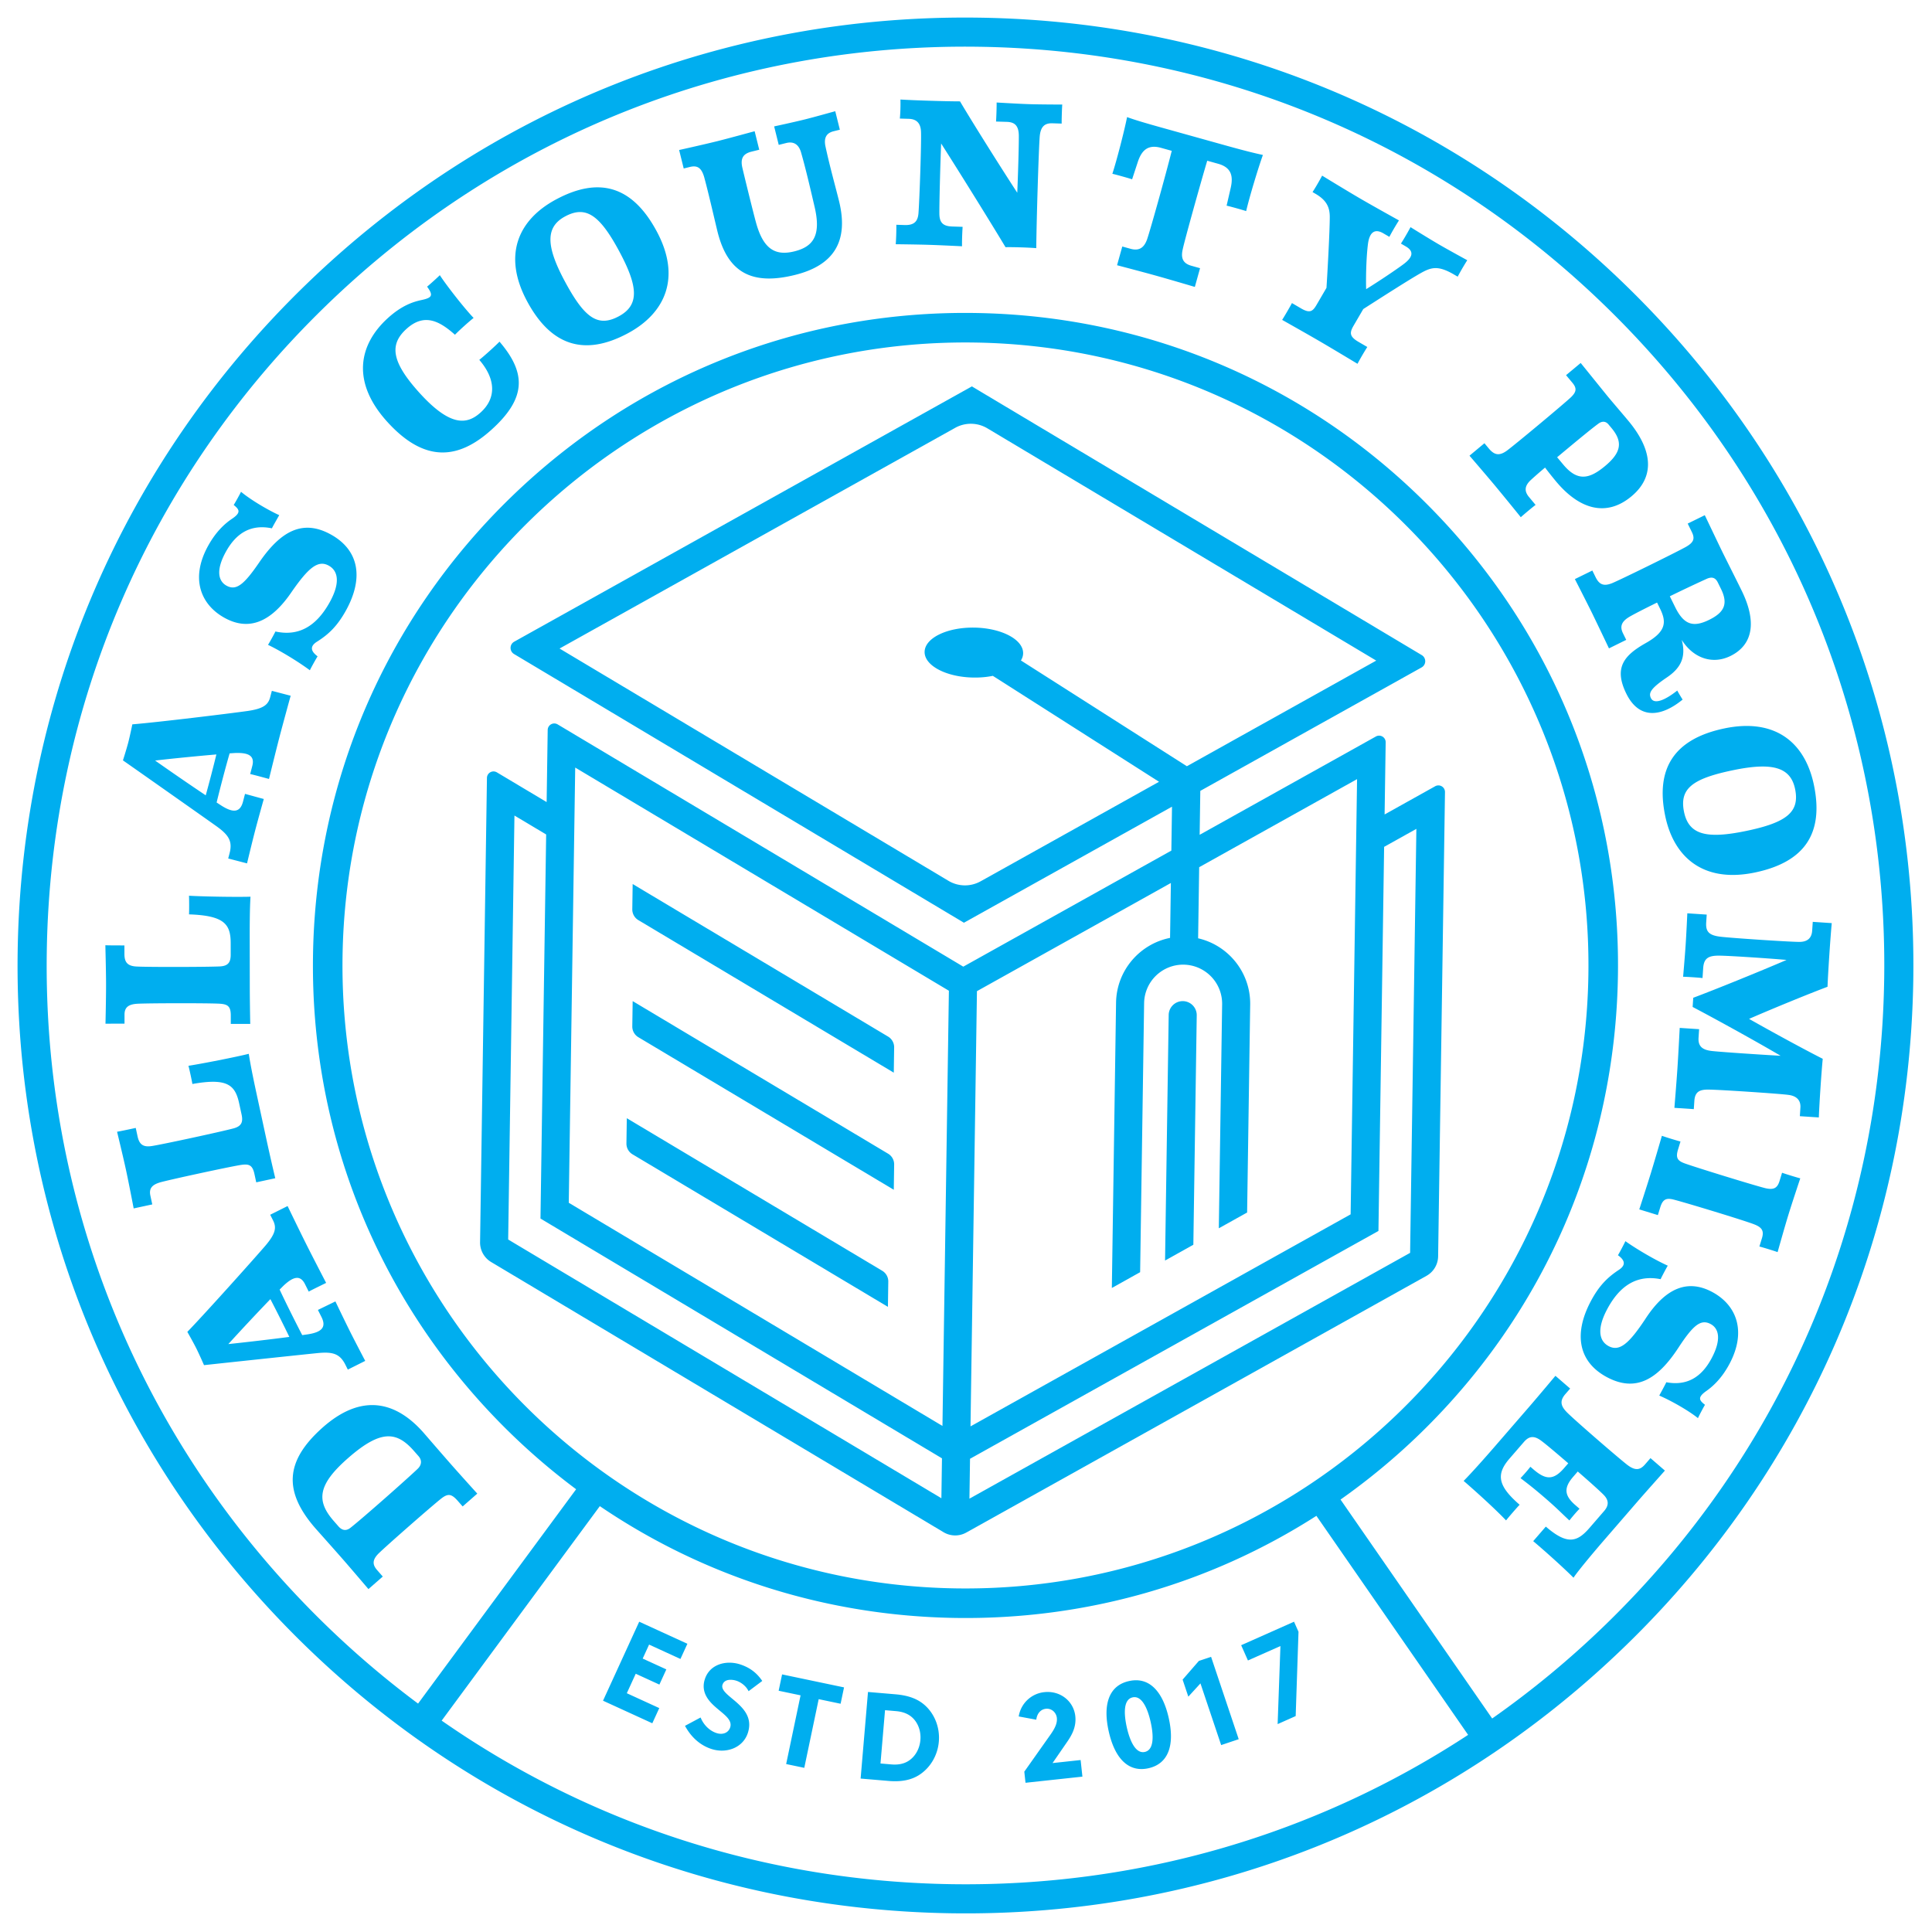 <svg width="330" height="330" viewBox="0 0 330 330" xmlns="http://www.w3.org/2000/svg"><title>Artboard</title><g fill="#00AEEF" fill-rule="evenodd"><path d="M108.034 197.163l43.63 26.058.062-4.307a2.117 2.117 0 0 0-1.036-1.856L107.063 191l-.063 4.309a2.12 2.12 0 0 0 1.034 1.854M109.036 177.163l43.63 26.058.062-4.308a2.116 2.116 0 0 0-1.036-1.855L108.065 171l-.065 4.309a2.128 2.128 0 0 0 1.036 1.854M109.035 157.163l43.63 26.056.062-4.306a2.121 2.121 0 0 0-1.036-1.857L108.064 151l-.064 4.306a2.124 2.124 0 0 0 1.035 1.857"/><path d="M160.978 243.563L97.15 205.444l1.1-74.339 63.828 38.121-1.099 74.337zm-.183 12.348L86.8 211.718l1.072-72.418 5.416 3.233-.97 65.605 68.578 40.958-.1 6.815zm4.893-6.744l69.761-38.912.97-65.607 5.508-3.071-1.07 72.42-75.27 41.984.101-6.814zm1.181-79.869l33.126-18.478-.139 9.378c-5.187 1.029-9.143 5.572-9.224 11.066l-.72 48.731 4.832-2.697.68-45.964a6.671 6.671 0 0 1 6.762-6.564 6.674 6.674 0 0 1 6.563 6.762l-.566 38.269 4.834-2.695.524-35.503c.081-5.494-3.74-10.154-8.893-11.334l.18-12.144 26.97-15.044-1.1 74.337-64.928 36.217 1.1-74.337zm-.46-62.099c-4.648-.069-8.444 1.785-8.478 4.142-.036 2.355 3.703 4.322 8.35 4.389 1.171.02 2.287-.086 3.303-.291l28.388 18.093-30.47 16.998a5.494 5.494 0 0 1-5.5-.081l-66.426-39.675 67.571-37.693a5.5 5.5 0 0 1 5.498.079l66.426 39.676-32.344 18.043-28.345-18.066c.24-.386.37-.795.376-1.223.036-2.357-3.702-4.321-8.35-4.391zm-1.366 154.574l78.611-43.85a3.876 3.876 0 0 0 1.988-3.327l1.172-79.304a1.123 1.123 0 0 0-1.669-.998l-8.645 4.822.184-12.322a1.122 1.122 0 0 0-1.669-.997L204.91 142.59l.111-7.502 37.794-21.084a1.215 1.215 0 0 0 .032-2.106L166 66l-78.168 43.605a1.217 1.217 0 0 0-.032 2.107l76.846 45.898 35.54-19.825-.11 7.503-35.54 19.825-69.286-41.381a1.123 1.123 0 0 0-1.699.947L93.37 137l-8.497-5.075a1.123 1.123 0 0 0-1.699.947L82 212.176a3.883 3.883 0 0 0 1.888 3.386l77.28 46.152a3.874 3.874 0 0 0 3.875.059z"/><path d="M202.054 171a2.399 2.399 0 0 0-2.433 2.362L199 215.308l4.833-2.697.579-39.177a2.397 2.397 0 0 0-2.358-2.434M116.224 283.362l1.187-2.593-8.229-3.769L103 290.493l8.419 3.855 1.189-2.592-5.544-2.54 1.523-3.328 4.041 1.852 1.187-2.595-4.039-1.848 1.093-2.388zM125.786 287.084c.811.267 1.586.893 1.976 1.596l.104.186 2.334-1.75-.104-.146c-.927-1.311-2.088-2.158-3.657-2.674-1.195-.391-2.498-.395-3.577-.007-1.216.437-2.068 1.305-2.464 2.51-.461 1.407-.148 2.697.959 3.94.471.532 1.028.993 1.567 1.443 1.155.956 2.152 1.78 1.792 2.88-.3.917-1.259 1.308-2.336.956-1.119-.367-2.104-1.29-2.634-2.474l-.081-.183-2.665 1.425.095.167c1.052 1.87 2.573 3.179 4.398 3.777a5.822 5.822 0 0 0 1.715.29 5.288 5.288 0 0 0 2.045-.377c1.206-.495 2.087-1.43 2.481-2.632.938-2.862-1.06-4.526-2.665-5.863-1.029-.857-1.917-1.597-1.658-2.383.339-1.04 1.653-.917 2.375-.681M133 288.791l3.743.785-2.461 11.736 3.096.648 2.461-11.732 3.743.785.585-2.794L133.586 286zM157.208 297.212c-.096 1.13-.545 2.171-1.267 2.931-.91.965-2.114 1.366-3.673 1.234l-1.874-.16.775-9.105 1.874.161c1.562.132 2.678.734 3.413 1.837.581.872.85 1.973.752 3.102m-4.229-7.81L148.26 289 147 303.792l4.716.4c.341.033.67.048.986.053 1.695.026 3.05-.304 4.21-1.013 1.956-1.212 3.246-3.364 3.448-5.75.203-2.387-.702-4.725-2.427-6.249-1.212-1.064-2.787-1.645-4.954-1.831M179.784 301.144l2.447-3.551c.864-1.236 1.634-2.632 1.439-4.456-.282-2.591-2.598-4.396-5.287-4.106a4.943 4.943 0 0 0-4.345 3.967l-.038.183 2.999.557.034-.186c.178-.964.78-1.593 1.613-1.68.461-.051.912.089 1.266.397.339.293.559.72.607 1.166.086.803-.235 1.65-1.082 2.842l-4.477 6.336.205 1.898 9.72-1.048-.305-2.836-4.796.517zM196.811 297.584c-.15.946-.574 1.503-1.26 1.658-.682.154-1.304-.168-1.845-.958-.497-.721-.924-1.844-1.24-3.243-.39-1.738-.784-4.718.99-5.117 1.772-.396 2.693 2.462 3.084 4.2.315 1.399.41 2.598.271 3.46m.495-9.126c-1.206-1.27-2.716-1.715-4.478-1.316-1.764.396-2.935 1.44-3.484 3.109-.47 1.44-.459 3.285.036 5.486.936 4.158 2.873 6.388 5.523 6.428.408.006.835-.04 1.276-.14 3.304-.744 4.528-3.795 3.445-8.595-.495-2.2-1.274-3.871-2.318-4.972M204.776 283.697L202 286.892l.974 2.909 2.073-2.264 3.536 10.537 2.998-1.007L206.863 283zM212 281.014l1.157 2.607 5.549-2.464-.477 13.333 3.082-1.372.483-14.397-.765-1.721z"/><path d="M321.832 167.23c-.619 41.915-17.525 81.08-47.604 110.28a158.736 158.736 0 0 1-19.354 16.022l-25.9-37.394a113.19 113.19 0 0 0 13.576-11.259c21.36-20.739 33.368-48.553 33.806-78.323.443-29.767-10.738-57.927-31.475-79.285-20.737-21.364-48.553-33.369-78.32-33.81-29.77-.44-57.929 10.74-79.29 31.476-21.36 20.74-33.368 48.555-33.808 78.323-.442 29.77 10.74 57.926 31.476 79.288a112.664 112.664 0 0 0 13.468 11.827L71.41 290.987a159.207 159.207 0 0 1-19.1-16.76C23.106 244.15 7.367 204.502 7.99 162.587c.617-41.915 17.524-81.08 47.6-110.28 30.077-29.2 69.725-44.94 111.641-44.32 41.914.62 81.08 17.526 110.282 47.602 29.2 30.077 44.94 69.724 44.32 111.64M58.51 163.335c.868-58.669 49.302-105.693 107.972-104.827 58.67.868 105.695 49.305 104.827 107.974-.87 58.668-49.305 105.693-107.975 104.827-58.669-.868-105.692-49.306-104.824-107.974M162.59 321.832c-31.655-.468-61.737-10.232-87.149-27.936l27.014-36.635c17.816 12.101 38.774 18.771 60.807 19.095 22.132.327 43.37-5.773 61.588-17.439l25.915 37.412c-25.976 17.046-56.423 25.97-88.175 25.503m4.717-318.814C124.061 2.376 83.158 18.615 52.127 48.74 21.1 78.865 3.658 119.271 3.018 162.514c-.64 43.243 15.598 84.147 45.724 115.176 30.125 31.031 70.53 48.473 113.773 49.111 43.243.64 84.147-15.598 115.177-45.724 31.03-30.125 48.47-70.532 49.111-113.775.638-43.24-15.599-84.147-45.724-115.176-30.125-31.029-70.53-48.47-113.773-49.108"/><path d="M59.435 249.07c5.612-4.925 8.326-4.596 11.271-1.237l.778.884c.59.67.587 1.483-.168 2.194-1.89 1.802-9.44 8.473-11.442 10.038-.587.469-1.307.624-2.062-.234l-.8-.915c-3.04-3.464-2.735-6.205 2.423-10.73m-5.497 12.05c.425.482 3.044 3.413 4.48 5.052 1.51 1.719 4.142 4.828 4.518 5.256l2.445-2.142-.966-1.104c-.848-.965-.796-1.773.235-2.82 1.353-1.33 8.9-7.95 10.663-9.354 1.203-.96 1.803-.87 2.888.366l.824.938 2.5-2.191s-3.119-3.445-4.58-5.111c-1.508-1.716-4.568-5.26-4.568-5.26-4.597-5.24-10.48-7.015-17.394-.806-6.187 5.57-6.702 10.73-1.045 17.176M49.419 228.354c-3.036.402-7.494.919-10.419 1.226a382.254 382.254 0 0 1 7.184-7.678 243.77 243.77 0 0 1 3.235 6.452M49.124 206l-2.971 1.488.497.989c.623 1.246.386 2.285-1.323 4.301-2.122 2.463-10.248 11.53-13.327 14.716-.002 0 .991 1.741 1.519 2.795.513 1.021 1.329 2.889 1.329 2.889 2.461-.272 18.361-1.967 19.623-2.081 2.412-.209 3.594.158 4.525 2.01l.415.831 2.971-1.488s-1.697-3.228-2.609-5.047a386.86 386.86 0 0 1-2.482-5.111c-.447.221-2.54 1.232-2.988 1.456l.61 1.211c.864 1.727.05 2.576-2.282 2.945l-1.008.144c-1.168-2.251-2.818-5.543-3.859-7.779l.638-.64c1.709-1.616 2.892-1.886 3.693-.29l.64 1.278c.432-.255 2.523-1.265 2.971-1.49 0 0-2.178-4.184-3.362-6.547-1.186-2.365-3.22-6.58-3.22-6.58M27.354 201.955c1.723-.48 11.434-2.581 13.655-2.952 1.448-.239 2.103-.089 2.45 1.517l.309 1.432 3.248-.702a358.994 358.994 0 0 1-1.376-6.025l-1.737-8.035c-.363-1.676-1.079-4.995-1.408-7.19-2.465.605-7.797 1.649-10.307 2.047.133.445.609 2.645.673 3.108 5.982-1.075 7.313.172 7.992 3.317l.409 1.885c.263 1.221.065 1.996-1.387 2.383-2.283.605-11.956 2.695-13.865 2.998-1.552.263-2.212-.252-2.514-1.648l-.31-1.433c-.489.107-2.689.581-3.186.652.091.419 1.012 4.168 1.517 6.509.506 2.339 1.316 6.588 1.316 6.588l3.177-.685-.324-1.502c-.272-1.259.329-1.864 1.668-2.264M21.269 174.848l-.001-1.535c-.002-1.286.713-1.753 2.105-1.861 1.787-.11 11.721-.125 13.972-.021 1.466.07 2.073.355 2.075 1.999l.001 1.464 3.325-.005c-.038-1.5-.079-4.715-.08-6.181l-.012-8.218c-.003-1.716-.008-5.11.133-7.325-2.537.075-7.968-.025-10.506-.165.036.465.039 2.716.005 3.181 6.075.206 7.112 1.706 7.117 4.921l.002 1.93c.002 1.252-.353 1.966-1.855 2.04-2.359.11-12.256.124-14.185.019-1.573-.07-2.111-.712-2.112-2.142l-.002-1.464c-.5 0-2.751.003-3.251-.032 0 .431.113 4.29.116 6.682.003 2.395-.098 6.718-.098 6.718l3.251-.005zM35.141 135.849a449.41 449.41 0 0 1-8.645-5.941c2.933-.346 7.365-.779 10.463-1.043a242.817 242.817 0 0 1-1.818 6.984m4.074 9.887l-.235.899 3.215.837s.85-3.546 1.363-5.519c.513-1.97 1.5-5.479 1.5-5.479-.483-.126-2.723-.746-3.207-.873l-.341 1.316c-.488 1.867-1.659 1.968-3.656.711l-.853-.556c.604-2.464 1.531-6.026 2.222-8.394l.902-.06c2.349-.09 3.419.483 2.968 2.213l-.359 1.383c.492.091 2.732.71 3.215.837 0 0 1.119-4.583 1.785-7.144.667-2.558 1.914-7.07 1.914-7.07L46.433 118l-.28 1.073c-.35 1.349-1.215 1.972-3.827 2.363-3.221.455-15.308 1.924-19.723 2.289 0-.002-.399 1.962-.697 3.104-.288 1.106-.906 3.051-.906 3.051 2.033 1.415 15.11 10.616 16.135 11.362 1.952 1.431 2.601 2.487 2.08 4.494M56.527 91.305c-4.842-2.689-8.598-.565-12.251 4.762-2.615 3.821-3.94 4.883-5.595 3.965-1.406-.781-1.836-2.655-.085-5.81 1.805-3.25 4.332-4.707 7.852-3.979.142-.329 1.075-1.937 1.249-2.25-1.993-.902-4.94-2.661-6.53-3.993-.107.267-1.077 2.016-1.248 2.249.896.743 1.353 1.242-.23 2.325-1.037.691-2.662 1.996-4.12 4.62-3.087 5.561-1.331 10.051 2.762 12.325 4.029 2.238 7.843.964 11.502-4.443 2.83-4.069 4.476-5.486 6.319-4.461 1.75.972 1.878 3.169.16 6.262-2.324 4.184-5.371 5.844-9.27 4.987-.142.331-1.061 1.985-1.266 2.28 2.13 1.02 5.155 2.864 7.153 4.343.125-.3 1.132-2.111 1.319-2.375-1.037-.782-1.496-1.648-.067-2.53 1.89-1.198 3.39-2.573 4.884-5.258 3.124-5.623 2.24-10.364-2.538-13.019M81.868 61.466c2.84 3.308 2.925 6.551.22 8.993-2.31 2.083-5.165 2.491-10.5-3.426-4.787-5.308-5.068-8.232-2.149-10.863 2.972-2.682 5.54-1.435 8.272 1.008.722-.748 2.341-2.207 3.184-2.872-1.799-1.889-4.834-5.842-5.77-7.306-.295.313-1.834 1.702-2.176 1.963 1.088 1.472.89 1.892-.927 2.278-1.33.287-3.282.844-5.723 3.046-5.149 4.643-6.212 11.039-.205 17.7 6.414 7.112 12.188 6.524 17.84 1.426 5.944-5.36 6.014-9.658 1.384-15.057-.722.745-2.658 2.493-3.45 3.11M105.686 54.032c-3.623 1.941-5.895.201-9.238-6.034-3.241-6.048-3.255-9.245.084-11.035 3.527-1.89 5.89-.28 9.252 5.987 3.226 6.015 3.46 9.173-.098 11.082M94.978 34.067c-6.612 3.546-9.091 9.66-4.954 17.376 4.189 7.81 9.973 9.37 17.216 5.485 6.36-3.41 9.176-9.502 4.936-17.406-4.155-7.746-9.83-9.408-17.198-5.455M141.012 25.08c-.327-1.464.082-2.339 1.365-2.658l1.075-.267-.783-3.155c-.556.137-3.34.938-5.247 1.412s-5.192 1.179-5.192 1.179l.783 3.156 1.284-.319c1.247-.309 2.148.204 2.553 1.686.854 2.992 1.663 6.546 2.292 9.225 1.119 4.804-.158 6.778-3.453 7.595-3.329.828-5.371-.432-6.604-5.096-.327-1.171-1.732-6.824-2.292-9.225-.369-1.639.22-2.375 1.573-2.711l1.318-.327-.783-3.157c-.556.137-4.206 1.155-6.494 1.724-2.29.568-6.407 1.48-6.407 1.48l.783 3.157 1.041-.258c1.317-.327 1.992.166 2.449 1.71.707 2.55 1.981 8.125 2.274 9.304 1.757 7.075 5.906 9.248 13.258 7.422 6.45-1.603 9.256-5.577 7.499-12.652-.671-2.704-1.561-5.834-2.292-9.225M175.834 17.792c-2-.062-5.283-.272-5.604-.28.019.498-.05 2.749-.101 3.248l1.855.056c1.287.041 2.021.6 2.038 2.352.016 1.823-.142 6.896-.266 9.752-2.832-4.342-7.604-11.926-9.777-15.605-2.466-.003-7.751-.168-10.178-.315 0 0 .054 1.683-.101 3.251l1.536.046c1.356.042 2.013.779 2.077 2.175.087 1.791-.258 11.79-.432 13.964-.114 1.356-.707 2.052-2.351 2.002l-1.428-.046s.02 1.683-.102 3.323c0 0 3.609.039 5.681.104 2.035.062 5.64.246 5.64.246-.021-1.609.102-3.321.102-3.321l-1.785-.056c-1.643-.05-2.158-.747-2.185-2.141-.021-1.645.138-7.968.301-12.038 3.512 5.507 8.551 13.636 10.999 17.714 1.251-.033 4.002.054 5.249.163.048-5.002.422-17.074.593-19.107.16-1.712.89-2.26 2.177-2.221l1.573.05c-.023-.503.049-2.753.097-3.251 0 0-3.572-.003-5.608-.065M198.741 21.886c-3.478-.971-4.912-1.407-6.228-1.886-.469 2.355-1.767 7.409-2.513 9.686.526.109 2.867.763 3.373.94l.981-2.99c.659-1.968 1.73-3.004 3.967-2.382l1.823.51c-1.028 4.09-3.678 13.59-4.222 15.144-.477 1.313-1.269 2.02-2.819 1.588l-1.409-.392-.892 3.2s4.286 1.121 6.661 1.784c2.409.671 6.624 1.92 6.624 1.92l.891-3.199-1.479-.414c-1.583-.441-1.782-1.461-1.487-2.788.331-1.578 2.989-11.111 4.191-15.154l1.857.518c2.239.624 2.616 2.065 2.161 4.09l-.707 3.067c.528.111 2.831.752 3.339.931.539-2.334 2.044-7.331 2.86-9.59-1.257-.275-2.722-.61-6.268-1.598l-10.704-2.985zM240.929 38.798s-.748 1.425-1.639 2.808l.833.487c1.668.971.941 2.077-.552 3.15-1.731 1.267-4.538 3.104-6.222 4.15-.054-1.686-.005-5.173.294-7.603.25-2.13 1.172-2.791 2.623-1.946l1.05.611c.748-1.426 1.636-2.808 1.636-2.808s-4.252-2.355-6.598-3.722c-2.377-1.386-6.523-3.925-6.523-3.925s-.764 1.456-1.636 2.809l.494.288c1.822 1.061 2.467 2.224 2.447 4.032-.012 2.433-.362 8.927-.563 12.036l-1.637 2.81c-.664 1.143-1.112 1.627-2.689.71l-1.573-.919c-.222.449-1.391 2.456-1.674 2.871 0 0 4.174 2.349 6.49 3.698 2.314 1.35 6.383 3.804 6.383 3.804.785-1.487 1.674-2.871 1.674-2.871l-1.514-.881c-1.573-.917-1.513-1.587-.831-2.759l1.657-2.841c2.505-1.601 7.731-4.964 9.824-6.143 1.775-.991 2.935-1.349 5.652.234l.65.378c.785-1.487 1.635-2.81 1.635-2.81s-3.139-1.706-4.87-2.713c-1.758-1.026-4.821-2.935-4.821-2.935M275.274 73.134c1.991 2.388 1.599 4.204-1.118 6.47-2.826 2.358-4.799 2.558-7.155-.267l-1.033-1.235c2.72-2.267 5.792-4.829 7.041-5.732.574-.43 1.212-.498 1.74.134l.525.63zM269.993 62l-2.499 2.082 1.077 1.29c.777.933.723 1.537-.225 2.466-1.303 1.226-9.509 8.068-10.95 9.13-1.275.925-2.129.797-3.09-.356l-.755-.904L251 77.835s2.845 3.303 4.424 5.195a537.645 537.645 0 0 1 4.34 5.316c.362-.346 2.118-1.812 2.526-2.104l-1.122-1.345c-.801-.961-.821-1.876.341-2.938a76.067 76.067 0 0 1 2.399-2.092c.452.6 1.135 1.473 1.866 2.352 3.981 4.774 8.576 6.155 12.885 2.564 4.282-3.57 3.385-8.219-.531-12.913-.959-1.153-2.361-2.775-3.414-4.039-.433-.52-4.355-5.393-4.721-5.831zM291.519 98.868c.816-.361 1.456-.278 1.896.621l.537 1.089c1.279 2.598.549 4.032-2.015 5.294-2.726 1.34-4.32.85-5.804-2.163l-.915-1.86a249.414 249.414 0 0 1 6.301-2.981m-3.466-5.503c-1.555.886-11.013 5.539-12.664 6.232-1.426.581-2.207.289-2.84-.994l-.565-1.153L269 98.915s1.925 3.753 2.984 5.901a1164.79 1164.79 0 0 1 2.839 5.932l2.949-1.453-.553-1.122c-.552-1.122-.292-1.967 1.026-2.774.64-.395 2.582-1.389 4.795-2.477l.501 1.025c1.123 2.276 1.095 3.923-2.465 5.914-3.738 2.117-5.445 4.231-3.286 8.624 2.305 4.681 6.243 3.78 9.617 1.005-.113-.143-.776-1.251-.918-1.539-2.264 1.79-3.978 2.354-4.498 1.296-.425-.865-.085-1.63 2.692-3.515 2.245-1.503 3.408-3.348 2.565-6.438 1.977 3.129 5.247 4.267 8.325 2.754 3.912-1.925 4.497-5.917 1.91-11.175-1.088-2.212-2.54-5.081-3.267-6.557-.614-1.251-2.774-5.803-3.026-6.316l-2.919 1.434.71 1.445c.567 1.154.276 1.774-.928 2.486M306.614 134.764c.812 3.92-1.405 5.729-8.368 7.17-6.684 1.383-9.779.71-10.598-3.245-.83-4.023 1.484-5.707 8.411-7.14 6.72-1.391 9.786-.493 10.555 3.215m-12.03-10.354c-8.679 1.797-11.82 6.898-10.155 14.946 1.463 7.068 6.502 11.498 15.288 9.681 8.607-1.782 11.811-6.75 10.117-14.939-1.522-7.347-6.678-11.461-15.25-9.688M309.533 158.958c-.085 1.284-.812 1.951-2.277 1.925-1.827-.013-11.702-.671-13.442-.892-1.883-.233-2.485-.846-2.383-2.416l.09-1.355-3.313-.22s-.159 3.463-.29 5.424c-.13 1.961-.43 5.416-.43 5.416.5-.005 2.816.149 3.315.22l.112-1.677c.106-1.64.824-2.164 2.683-2.15 1.54-.004 8.745.475 11.555.733-4.389 1.893-12.189 5.062-15.935 6.462l-.104 1.568c3.528 1.846 10.784 5.837 15.023 8.338-3.104-.168-10.165-.638-11.727-.814-1.493-.17-2.391-.695-2.285-2.265l.096-1.462-3.314-.22s-.22 4.355-.386 6.85c-.163 2.46-.521 6.806-.521 6.806l3.313.22.094-1.39c.107-1.641.954-1.978 2.528-1.945 2.003.026 11.878.683 13.513.898 1.386.164 2.16.895 2.074 2.178l-.094 1.463 3.242.215c.088-2.392.435-7.634.666-10.018-2.946-1.484-8.578-4.544-12.58-6.816 4.054-1.772 10.312-4.328 13.398-5.484.108-2.68.474-8.206.723-10.874l-3.244-.217-.1 1.499zM303.95 201.747c-.378 1.229-1.027 1.517-2.392 1.208-1.739-.422-11.917-3.552-13.833-4.252-1.138-.426-1.555-.892-1.104-2.358l.42-1.368c-.488-.112-2.709-.793-3.176-.977 0 0-1.184 4.087-1.875 6.342-.693 2.255-1.99 6.229-1.99 6.229l3.176.976.409-1.331c.43-1.403 1.059-1.619 2.241-1.329 1.978.495 12.168 3.589 13.833 4.252 1.301.51 1.676 1.111 1.298 2.341l-.441 1.435c.488.114 2.641.775 3.109.956.095-.307 1.137-4.061 1.829-6.315.692-2.254 2.046-6.288 2.046-6.288-.489-.114-2.642-.776-3.11-.957l-.44 1.436zM292.41 220.656c-4.076-2.15-7.862-.798-11.405 4.686-2.746 4.127-4.363 5.576-6.226 4.591-1.768-.934-1.944-3.129-.29-6.256 2.234-4.235 5.246-5.958 9.16-5.182.138-.333 1.022-2.007 1.221-2.307-2.153-.974-5.214-2.754-7.243-4.188-.119.302-1.088 2.134-1.27 2.4 1.055.759 1.531 1.615.118 2.527-1.864 1.24-3.335 2.643-4.769 5.361-3.005 5.687-2.024 10.407 2.81 12.963 4.897 2.586 8.608.384 12.15-5.022 2.531-3.874 3.834-4.964 5.51-4.079 1.42.75 1.888 2.615.204 5.807-1.736 3.286-4.23 4.797-7.764 4.141-.137.332-1.035 1.959-1.202 2.277 2.011.858 4.993 2.555 6.61 3.855.104-.269 1.037-2.039 1.201-2.275-.91-.725-1.379-1.215.181-2.33 1.023-.713 2.618-2.051 4.023-4.703 2.968-5.624 1.12-10.078-3.02-12.266M280.98 250.138c-.865 1-1.695 1.085-3.034.066-1.612-1.253-8.958-7.614-10.271-8.938-1.008-1.018-1.378-1.901-.299-3.145l.819-.945L265.68 235c-.162.19-2.963 3.533-4.365 5.153l-6.152 7.102c-1.194 1.379-3.746 4.273-5.163 5.694 2.323 2.008 5.413 4.827 7.248 6.748.345-.455 1.914-2.266 2.316-2.673-3.676-3.184-4.096-5.155-1.731-7.883l2.456-2.836c.84-.972 1.687-1.186 3-.189.749.552 2.609 2.119 4.582 3.826l-.727.837c-1.824 2.106-3.151 1.947-5.121.292l-.62-.538c-.767.992-1.686 1.944-1.686 1.944 1.45 1.112 2.331 1.783 4.331 3.514 1.972 1.709 2.495 2.302 4.016 3.714 0 0 .836-1.075 1.73-2.001l-.702-.607c-1.889-1.637-2.035-2.943-.374-4.86l.773-.894c1.863 1.614 3.595 3.161 4.333 3.896.952.918 1.065 1.821.177 2.847l-2.501 2.891c-2.105 2.431-3.791 2.958-7.463-.223l-2.154 2.485c1.969 1.658 5.028 4.401 6.883 6.245.939-1.411 4.139-5.162 5.146-6.325l5.917-6.834c1.05-1.213 4.171-4.707 4.546-5.138l-2.46-2.129-.935 1.08z"/></g></svg>
